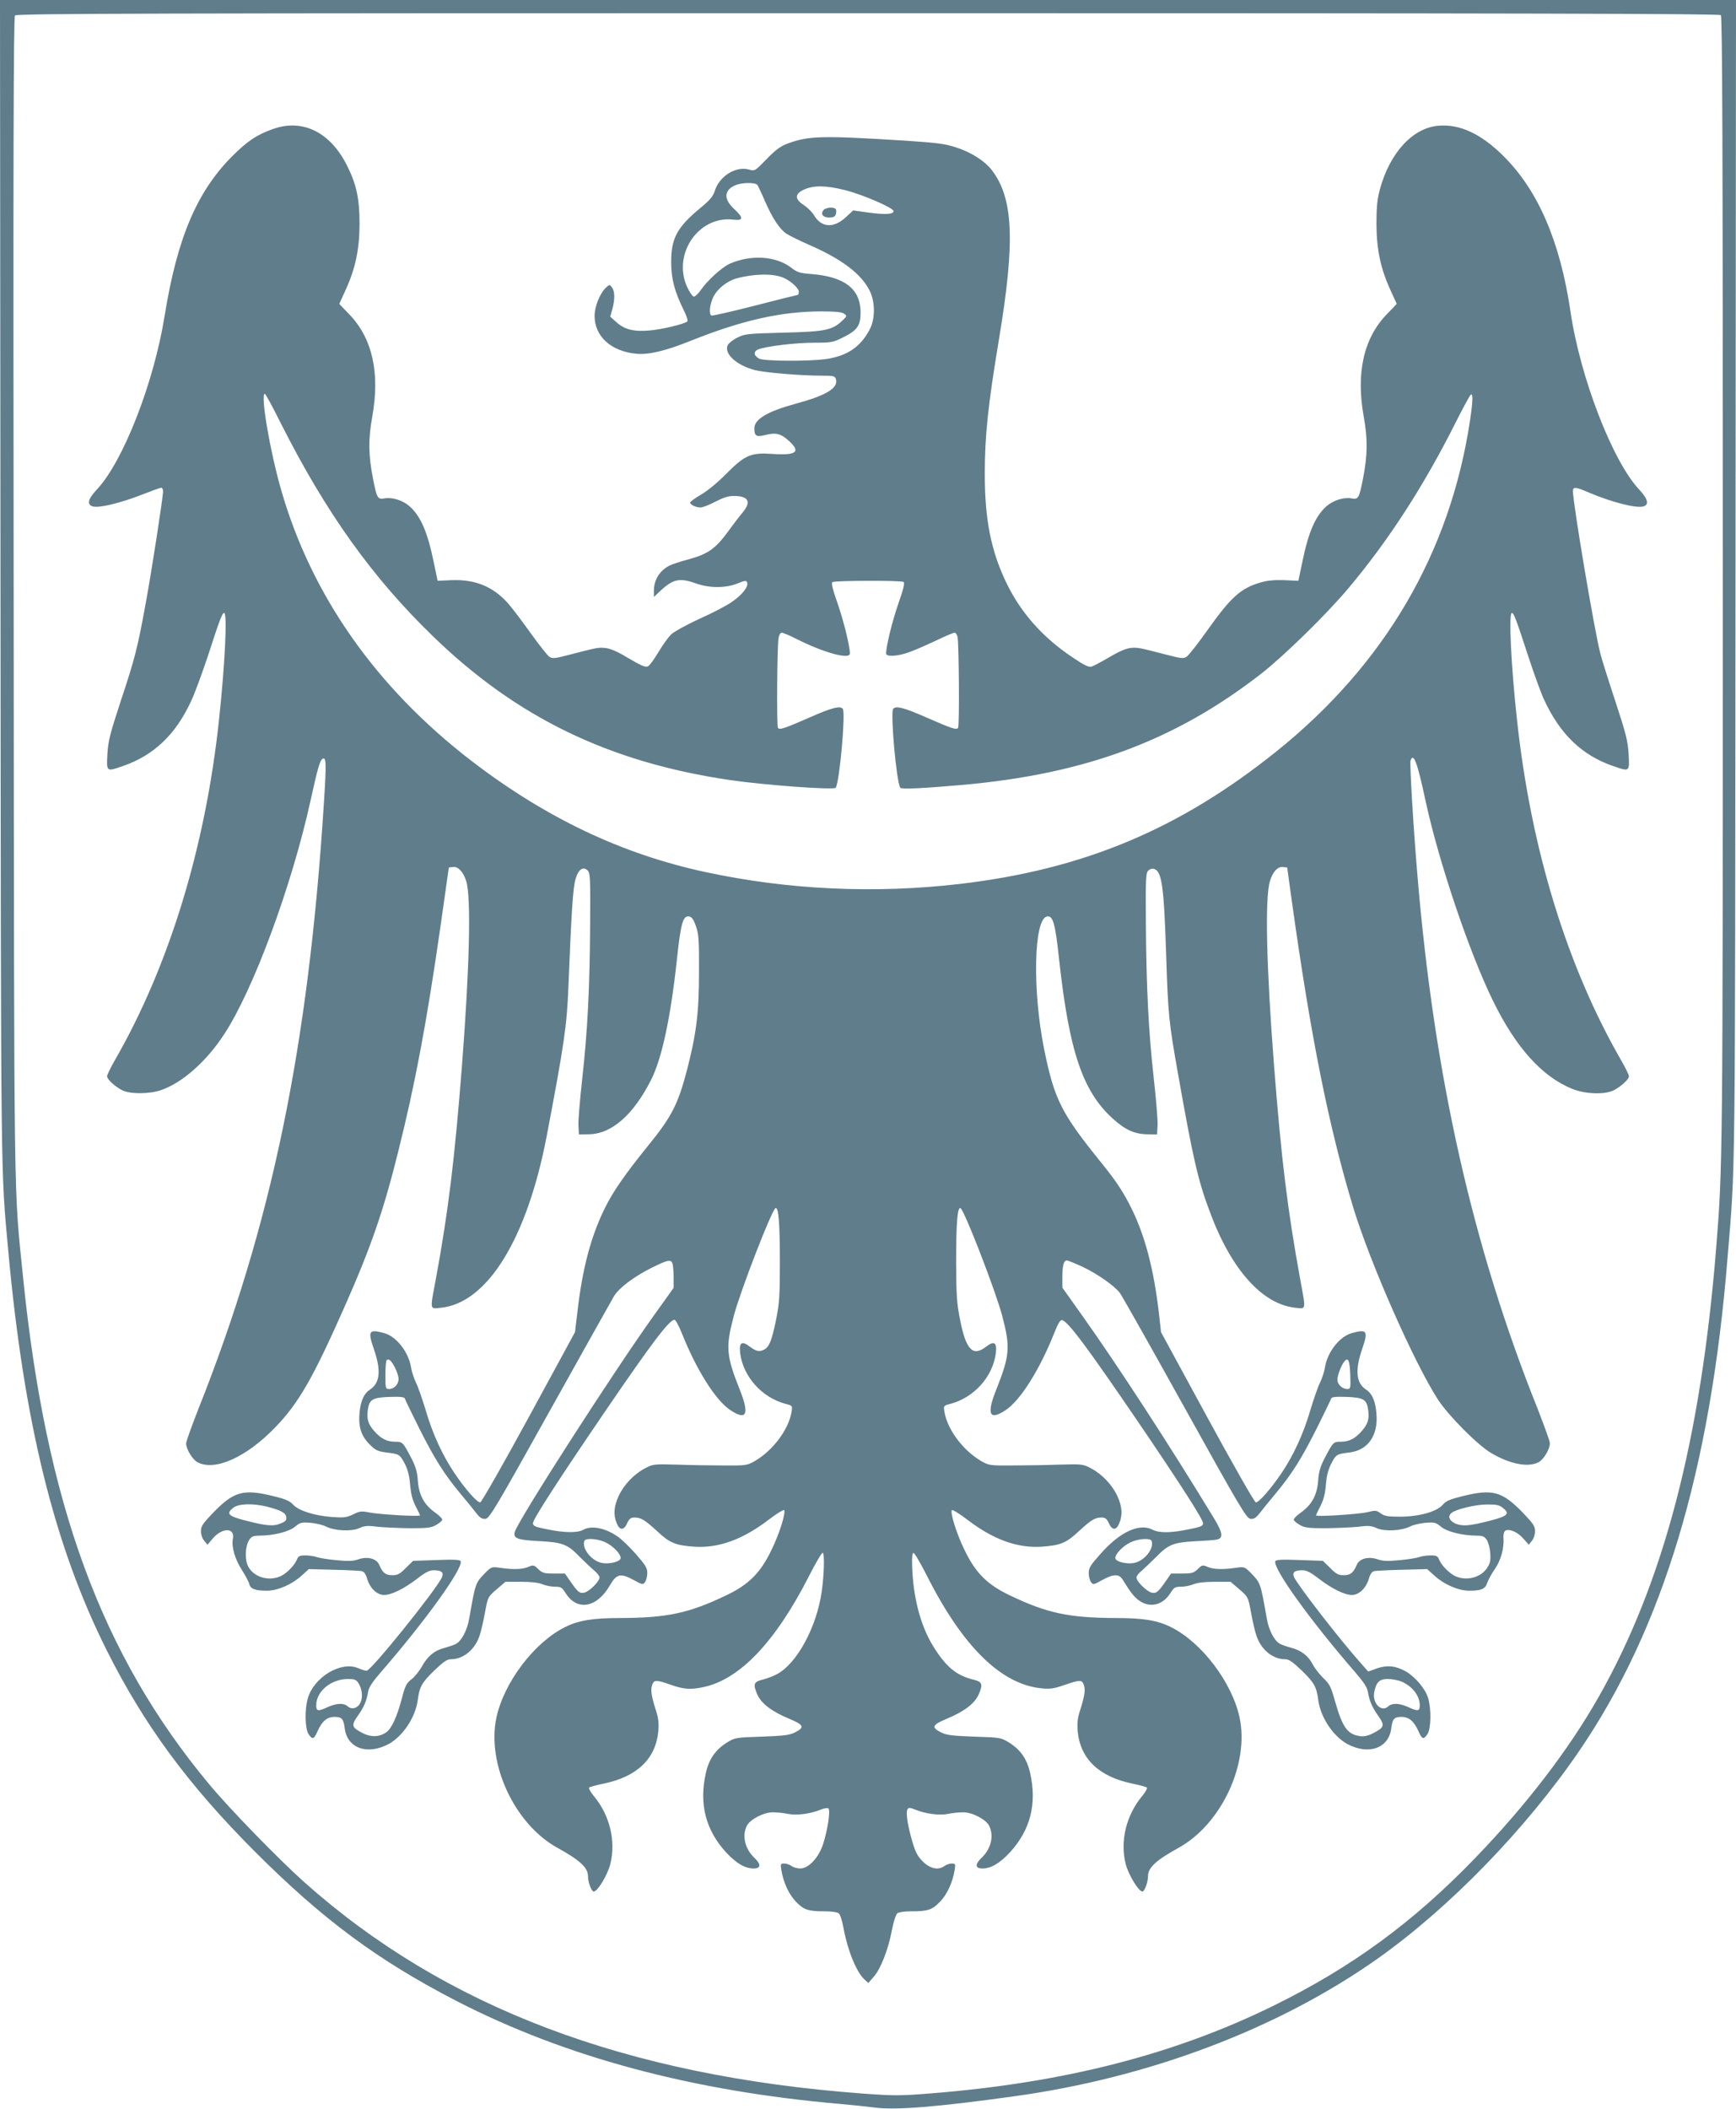 <?xml version="1.0" standalone="no"?>
<!DOCTYPE svg PUBLIC "-//W3C//DTD SVG 20010904//EN"
 "http://www.w3.org/TR/2001/REC-SVG-20010904/DTD/svg10.dtd">
<svg version="1.0" xmlns="http://www.w3.org/2000/svg"
 width="1054pt" height="1280pt" viewBox="0 0 1054 1280"
 preserveAspectRatio="xMidYMid meet">
<g transform="translate(0,1280) scale(0.1,-0.1)"
fill="#607d8b" stroke="none">
<path d="M3 9283 c3 -3743 1 -3565 47 -4073 95 -1041 279 -1789 597 -2424 228
-455 496 -819 903 -1226 411 -411 746 -659 1225 -906 660 -339 1429 -545 2325
-623 69 -6 164 -16 211 -22 126 -17 384 4 844 68 822 113 1606 410 2208 835
437 309 901 787 1225 1261 509 746 797 1702 901 2997 48 582 45 352 48 4108
l3 3522 -5270 0 -5270 0 3 -3517z m10445 3425 c9 -9 12 -783 12 -3423 0 -3525
-1 -3567 -40 -4055 -94 -1171 -320 -2036 -715 -2731 -182 -320 -438 -654 -748
-975 -375 -389 -748 -662 -1221 -895 -602 -297 -1276 -470 -2084 -534 -187
-15 -222 -15 -415 -1 -1439 107 -2539 524 -3392 1285 -157 141 -452 444 -575
592 -654 786 -991 1703 -1130 3077 -57 565 -54 313 -57 4131 -3 2627 -1 3517
8 3527 10 12 800 14 5178 14 4005 0 5170 -3 5179 -12z"/>
<path d="M1660 12018 c-100 -35 -157 -73 -251 -167 -214 -215 -333 -496 -409
-965 -65 -408 -252 -887 -412 -1057 -55 -58 -62 -93 -23 -103 39 -10 169 22
292 70 61 24 116 44 122 44 6 0 11 -10 11 -21 0 -36 -69 -485 -106 -684 -49
-269 -65 -331 -151 -590 -66 -201 -76 -242 -81 -322 -6 -108 -6 -107 92 -73
188 64 321 190 415 392 22 45 67 169 102 273 73 225 88 265 100 265 20 0 5
-314 -32 -655 -83 -772 -304 -1491 -633 -2062 -25 -44 -46 -87 -46 -95 0 -18
45 -60 90 -84 47 -25 166 -25 238 0 128 44 275 173 383 339 177 269 409 897
523 1412 46 209 58 249 75 260 22 13 23 -29 7 -277 -95 -1482 -318 -2553 -761
-3668 -41 -104 -75 -199 -75 -210 0 -35 39 -99 70 -115 106 -55 296 31 471
212 142 147 228 297 417 723 165 372 240 589 332 960 101 404 171 777 254
1355 l51 360 27 3 c30 4 62 -31 79 -87 30 -101 20 -519 -26 -1116 -45 -574
-83 -888 -160 -1304 -35 -186 -37 -175 32 -168 283 29 524 421 643 1046 105
551 122 668 131 901 19 473 28 605 44 657 17 58 46 77 74 49 14 -15 16 -51 14
-319 -2 -391 -16 -657 -48 -944 -14 -127 -25 -255 -23 -285 l3 -53 61 1 c138
2 270 118 378 332 65 129 119 383 156 731 23 216 37 264 72 259 18 -2 28 -16
43 -58 17 -49 20 -81 19 -280 0 -247 -16 -374 -74 -598 -53 -202 -92 -279
-230 -449 -145 -179 -218 -284 -269 -388 -84 -171 -135 -365 -165 -625 l-15
-125 -280 -515 c-154 -283 -287 -516 -295 -518 -17 -4 -93 82 -159 181 -71
106 -131 236 -172 377 -21 69 -47 145 -60 170 -12 25 -25 65 -29 89 -14 94
-89 190 -163 210 -93 26 -101 14 -64 -94 46 -132 39 -208 -23 -249 -36 -23
-56 -67 -63 -139 -8 -87 10 -142 61 -193 36 -36 49 -42 100 -49 81 -10 83 -11
114 -69 18 -36 28 -73 32 -128 5 -55 14 -91 33 -128 15 -29 27 -54 27 -57 0
-9 -253 6 -310 18 -45 9 -55 8 -96 -12 -40 -19 -56 -21 -127 -16 -107 8 -203
38 -237 75 -20 22 -46 34 -117 51 -186 46 -242 31 -371 -102 -61 -64 -72 -80
-72 -110 0 -20 8 -45 20 -58 l20 -24 32 38 c59 68 135 66 122 -2 -10 -47 13
-126 55 -190 21 -33 42 -72 45 -86 7 -29 39 -40 112 -39 65 2 148 39 206 92
l43 39 150 -4 c83 -2 159 -6 171 -8 14 -3 25 -18 33 -46 17 -58 60 -99 103
-99 45 0 120 37 200 98 50 39 76 52 100 52 49 0 64 -13 51 -43 -35 -77 -430
-567 -457 -567 -8 0 -31 7 -52 16 -104 44 -268 -55 -305 -183 -20 -68 -17
-184 4 -217 24 -36 33 -33 55 17 27 61 58 87 103 87 44 0 55 -12 62 -69 15
-122 138 -165 268 -95 85 47 161 161 175 264 11 83 24 106 98 179 60 57 80 71
105 71 75 0 147 60 174 147 9 26 23 89 32 139 17 91 17 92 70 138 l54 46 94 0
c61 0 107 -5 130 -15 20 -8 54 -15 77 -15 36 0 42 -4 65 -40 69 -109 189 -88
267 47 42 72 65 77 145 34 52 -29 57 -30 69 -13 7 9 14 34 14 54 0 32 -10 48
-69 116 -38 43 -88 91 -110 106 -76 53 -161 70 -211 41 -34 -19 -117 -18 -220
4 -72 14 -85 20 -84 37 0 24 159 269 442 684 279 409 386 550 417 550 7 0 27
-37 45 -82 88 -221 204 -406 294 -466 99 -66 118 -27 57 125 -82 207 -86 256
-36 446 39 149 232 648 254 655 18 6 26 -92 26 -328 0 -205 -3 -249 -23 -349
-25 -123 -41 -165 -71 -181 -30 -16 -49 -12 -87 16 -50 39 -68 27 -60 -39 18
-142 132 -269 275 -307 43 -11 43 -12 37 -48 -17 -106 -111 -233 -221 -298
-49 -28 -53 -29 -190 -28 -77 0 -205 2 -285 5 -142 4 -146 3 -195 -23 -66 -35
-128 -100 -159 -168 -29 -63 -33 -115 -11 -166 18 -44 44 -43 64 4 12 25 21
32 43 32 40 0 63 -14 140 -85 75 -70 110 -84 223 -92 147 -10 294 43 451 163
47 36 89 62 94 59 14 -9 -27 -143 -76 -242 -66 -138 -138 -210 -272 -274 -229
-110 -361 -138 -647 -139 -169 0 -255 -15 -336 -56 -186 -93 -369 -335 -415
-548 -60 -282 111 -648 371 -791 136 -75 185 -120 185 -172 0 -37 21 -93 35
-93 23 0 83 99 100 165 36 139 -2 298 -100 415 -20 24 -32 47 -28 51 4 4 44
15 88 24 203 42 316 150 332 318 4 49 1 79 -15 128 -28 88 -33 125 -22 154 12
31 23 31 112 0 79 -28 121 -31 200 -14 220 47 436 274 639 672 41 81 79 145
84 143 12 -4 9 -131 -6 -236 -31 -217 -152 -439 -274 -502 -21 -11 -60 -26
-85 -32 -54 -13 -59 -28 -32 -90 25 -56 89 -104 195 -148 89 -37 94 -52 32
-83 -33 -16 -68 -20 -201 -25 -157 -5 -162 -6 -209 -35 -70 -43 -110 -100
-129 -184 -43 -188 -2 -348 123 -484 62 -66 114 -97 166 -97 45 0 47 25 5 65
-58 55 -76 135 -45 195 20 39 104 82 159 81 22 0 64 -4 91 -10 55 -10 132 0
198 26 22 9 42 12 47 7 13 -13 -6 -134 -32 -214 -27 -85 -89 -150 -139 -150
-19 0 -43 7 -53 15 -11 8 -31 15 -44 15 -23 0 -24 -3 -18 -40 12 -74 46 -149
90 -193 47 -49 73 -57 175 -57 39 0 74 -5 83 -12 9 -7 21 -44 28 -83 26 -142
79 -274 130 -320 l22 -20 34 39 c42 49 87 164 109 281 10 52 24 95 33 103 9 7
44 12 83 12 102 0 128 8 175 57 44 44 78 119 90 193 6 37 5 40 -18 40 -13 0
-33 -7 -44 -15 -33 -25 -79 -18 -119 16 -45 40 -59 68 -84 161 -24 90 -31 151
-21 168 6 10 16 10 47 -3 66 -26 143 -36 198 -26 28 6 69 10 91 10 55 1 139
-42 159 -81 31 -60 13 -140 -45 -195 -42 -40 -40 -65 5 -65 52 0 104 31 166
97 125 136 166 296 123 484 -19 84 -59 141 -129 184 -47 29 -52 30 -209 35
-133 5 -168 9 -201 25 -62 31 -57 46 32 83 106 44 170 92 195 148 27 62 22 77
-32 90 -105 26 -167 78 -245 204 -76 124 -121 294 -127 485 -2 55 1 80 8 80 7
0 44 -64 84 -143 217 -428 450 -656 696 -679 51 -5 75 -1 138 21 94 32 104 32
116 1 11 -29 6 -66 -22 -154 -16 -49 -19 -79 -15 -128 16 -168 129 -276 332
-318 44 -9 84 -20 88 -24 4 -4 -8 -27 -28 -51 -98 -117 -136 -276 -100 -415
17 -64 78 -165 101 -165 13 0 34 57 34 93 0 52 49 97 185 172 260 143 431 509
371 791 -46 213 -229 455 -415 548 -81 41 -167 56 -336 56 -286 1 -418 29
-647 139 -134 64 -206 136 -272 274 -49 99 -90 233 -76 242 5 3 47 -23 94 -59
157 -120 304 -173 451 -163 113 8 148 22 223 92 77 71 100 85 140 85 22 0 31
-7 43 -32 20 -47 46 -48 64 -4 22 51 18 103 -11 166 -31 68 -93 133 -159 168
-49 26 -53 27 -195 23 -80 -3 -208 -5 -285 -5 -137 -1 -141 0 -190 28 -110 65
-204 192 -221 298 -6 36 -6 37 37 48 143 38 257 165 275 307 8 66 -10 78 -60
39 -80 -61 -121 -19 -157 164 -20 100 -23 146 -24 350 0 236 8 334 26 328 22
-7 215 -506 254 -655 50 -190 46 -239 -36 -446 -61 -152 -42 -191 57 -125 90
60 206 245 294 466 24 60 37 82 48 80 36 -7 152 -163 469 -628 244 -359 387
-581 387 -604 1 -17 -12 -23 -84 -37 -108 -23 -182 -24 -222 -3 -80 41 -197
-12 -314 -144 -64 -72 -74 -87 -74 -120 0 -20 7 -45 14 -54 12 -17 17 -16 67
12 69 38 103 39 125 3 48 -78 71 -107 103 -129 65 -44 141 -25 186 46 23 36
29 40 65 40 23 0 57 7 77 15 23 10 69 15 130 15 l94 0 54 -46 c53 -46 53 -47
70 -138 9 -50 23 -113 32 -139 27 -87 99 -147 174 -147 25 0 45 -14 105 -71
74 -73 87 -96 98 -179 14 -103 90 -217 175 -264 130 -70 253 -27 268 95 7 57
18 69 62 69 45 0 76 -26 103 -87 22 -50 31 -53 55 -17 21 33 24 149 4 217 -16
56 -76 127 -134 162 -61 35 -115 41 -178 19 l-52 -19 -44 50 c-131 147 -382
471 -406 523 -13 29 2 42 51 42 24 0 50 -13 100 -52 80 -61 155 -98 200 -98
43 0 86 41 103 99 8 28 19 43 33 46 12 2 89 6 171 8 l150 4 43 -39 c58 -53
141 -90 206 -92 78 -1 103 9 116 48 6 18 26 55 45 82 36 51 58 126 53 188 -1
23 3 40 11 46 24 14 75 -8 109 -47 l34 -38 19 24 c11 13 19 39 19 58 0 30 -11
46 -72 110 -129 133 -185 148 -371 102 -72 -18 -97 -28 -117 -51 -37 -43 -142
-72 -257 -73 -76 0 -96 3 -120 20 -26 19 -32 20 -78 8 -52 -13 -315 -30 -315
-20 0 3 12 28 27 57 19 37 28 73 33 128 4 55 14 92 32 128 30 58 33 59 113 69
111 14 173 104 162 234 -6 79 -26 123 -64 148 -60 39 -67 119 -22 248 37 108
29 120 -64 94 -74 -20 -149 -116 -163 -210 -4 -24 -17 -64 -29 -89 -13 -25
-39 -101 -60 -170 -41 -141 -101 -271 -172 -377 -66 -98 -142 -185 -159 -181
-8 2 -141 235 -295 518 l-280 515 -14 125 c-30 253 -81 451 -160 615 -52 107
-96 174 -190 290 -241 298 -283 381 -345 684 -73 360 -64 798 18 809 35 5 49
-42 72 -259 61 -557 142 -800 324 -966 75 -69 134 -96 210 -97 l61 -1 3 55 c2
30 -9 159 -23 285 -32 286 -45 552 -48 942 -2 268 0 304 14 319 11 10 24 14
37 10 46 -15 59 -108 72 -517 12 -368 16 -409 71 -719 92 -521 122 -653 196
-849 129 -347 318 -558 519 -578 65 -7 63 -18 29 168 -78 427 -115 728 -160
1304 -46 593 -56 1013 -25 1116 16 56 47 91 79 87 l26 -3 27 -195 c116 -833
225 -1376 373 -1865 102 -337 371 -947 516 -1170 64 -98 242 -277 323 -324
114 -67 223 -88 286 -56 32 16 70 80 70 116 0 12 -34 105 -74 208 -395 985
-628 2019 -730 3236 -25 292 -48 684 -42 700 18 49 41 -10 91 -245 80 -370
265 -920 411 -1217 137 -279 294 -455 476 -530 81 -34 203 -38 258 -9 45 24
90 66 90 84 0 8 -20 49 -44 91 -332 575 -550 1286 -635 2066 -37 336 -52 655
-32 655 12 0 27 -40 100 -264 34 -104 77 -223 96 -263 97 -210 231 -338 421
-403 98 -34 98 -35 92 73 -5 80 -15 122 -81 322 -42 127 -83 257 -91 290 -37
144 -166 911 -166 984 0 28 15 27 96 -8 139 -59 284 -96 330 -85 38 10 30 45
-24 103 -162 172 -359 683 -417 1081 -63 425 -197 736 -409 945 -134 133 -263
193 -392 182 -156 -12 -296 -164 -356 -386 -16 -59 -21 -105 -21 -211 1 -156
25 -271 87 -405 20 -43 36 -78 36 -79 0 -1 -27 -29 -60 -63 -141 -146 -188
-356 -140 -623 25 -138 23 -234 -5 -377 -23 -116 -28 -125 -68 -118 -48 9
-111 -11 -153 -47 -68 -60 -110 -157 -148 -343 l-23 -110 -85 4 c-60 2 -104
-2 -144 -14 -119 -34 -179 -87 -322 -288 -58 -82 -116 -156 -128 -163 -18 -12
-33 -11 -120 12 -170 44 -178 46 -222 41 -27 -3 -72 -23 -128 -56 -47 -28 -96
-54 -108 -57 -17 -4 -46 10 -112 55 -184 122 -317 273 -405 456 -93 194 -130
384 -130 660 0 229 20 419 86 815 100 598 88 860 -46 1031 -42 53 -123 105
-213 134 -67 22 -112 28 -305 41 -513 32 -590 30 -718 -17 -46 -17 -73 -38
-129 -95 -71 -73 -71 -73 -107 -63 -81 22 -181 -41 -208 -132 -10 -31 -29 -54
-90 -104 -138 -115 -174 -181 -174 -325 0 -103 21 -181 77 -294 16 -32 26 -62
21 -67 -16 -15 -159 -50 -233 -55 -94 -8 -150 7 -198 51 l-37 33 13 46 c16 61
15 108 -2 131 -14 19 -15 19 -35 1 -38 -34 -71 -116 -71 -173 0 -125 100 -215
253 -230 76 -7 177 17 329 78 312 125 551 179 795 179 86 0 124 -4 138 -14 19
-13 18 -15 -13 -44 -60 -56 -103 -65 -357 -71 -216 -6 -233 -7 -278 -30 -27
-13 -53 -34 -59 -46 -23 -51 52 -121 164 -151 58 -15 277 -34 405 -34 73 0 82
-2 88 -20 17 -54 -55 -99 -243 -150 -170 -46 -252 -94 -252 -149 0 -48 12 -55
67 -41 63 16 94 9 143 -36 74 -67 45 -89 -100 -79 -131 9 -167 -6 -281 -121
-47 -48 -113 -103 -151 -125 -38 -22 -68 -44 -68 -49 0 -13 35 -30 63 -30 13
0 54 16 90 35 48 25 79 35 112 35 89 0 108 -35 55 -99 -17 -20 -58 -73 -91
-119 -75 -102 -122 -135 -236 -166 -49 -13 -102 -30 -119 -39 -60 -31 -94 -87
-94 -154 l0 -36 45 42 c73 67 113 75 211 40 80 -29 181 -29 252 0 44 18 54 19
58 6 10 -24 -28 -73 -88 -115 -31 -23 -121 -70 -200 -105 -78 -36 -156 -79
-173 -95 -17 -17 -53 -66 -78 -109 -26 -43 -54 -82 -63 -85 -18 -7 -38 2 -142
63 -44 27 -89 45 -115 48 -43 5 -51 3 -221 -41 -87 -23 -102 -24 -121 -12 -11
8 -63 73 -115 146 -52 73 -114 154 -137 180 -91 101 -198 144 -341 139 l-85
-4 -23 110 c-38 186 -80 283 -148 343 -42 36 -105 56 -153 47 -40 -7 -45 2
-68 118 -28 143 -30 239 -5 377 48 267 1 477 -140 623 -33 34 -60 62 -60 63 0
1 16 36 36 79 62 134 86 249 87 405 0 156 -19 242 -77 357 -101 201 -268 283
-446 221z m2938 -340 c5 -7 26 -51 46 -98 45 -103 88 -169 130 -198 17 -11 77
-41 134 -66 201 -87 322 -178 373 -282 33 -67 33 -170 0 -232 -56 -109 -141
-165 -273 -182 -110 -14 -368 -12 -398 3 -35 18 -37 45 -5 57 51 19 225 40
337 40 107 0 116 2 178 33 85 42 105 71 105 150 0 143 -96 218 -300 234 -69 5
-85 10 -122 39 -92 70 -243 80 -371 24 -48 -21 -136 -101 -177 -160 -15 -22
-34 -40 -42 -40 -8 0 -26 26 -41 58 -91 199 69 434 280 409 63 -8 64 11 3 67
-62 58 -59 112 8 141 40 18 121 19 135 3z m533 -32 c110 -28 294 -108 294
-127 0 -20 -48 -23 -153 -9 l-92 13 -44 -41 c-75 -69 -149 -64 -194 12 -11 19
-39 46 -61 61 -57 36 -57 69 2 95 57 26 134 25 248 -4z m-376 -531 c44 -18 95
-64 95 -86 0 -10 -3 -19 -7 -19 -3 0 -121 -29 -260 -65 -140 -36 -259 -63
-264 -60 -16 10 -10 67 12 113 25 50 84 97 143 113 105 28 219 30 281 4z
m-3048 -888 c273 -540 553 -931 920 -1287 510 -495 1071 -766 1803 -874 211
-31 635 -62 644 -47 24 38 61 457 43 479 -16 20 -67 7 -196 -50 -160 -70 -189
-80 -198 -65 -8 13 -5 493 4 545 3 18 11 32 19 32 8 0 47 -16 86 -36 170 -86
328 -129 328 -90 0 44 -37 195 -74 302 -31 87 -40 126 -32 131 16 10 419 11
432 1 8 -6 -1 -45 -32 -132 -37 -107 -74 -258 -74 -302 0 -21 66 -18 135 6 32
11 106 43 163 70 58 28 110 50 117 50 8 0 16 -12 19 -27 8 -46 12 -537 3 -550
-9 -15 -38 -5 -198 65 -129 57 -180 70 -196 50 -18 -22 19 -441 43 -479 6 -10
134 -4 374 17 748 66 1295 269 1817 675 141 110 399 363 530 519 246 293 459
623 653 1010 44 87 84 161 90 165 14 9 13 -37 -5 -158 -121 -802 -518 -1480
-1176 -2008 -589 -472 -1171 -716 -1924 -804 -515 -60 -1043 -35 -1540 72
-510 109 -973 330 -1425 677 -579 446 -971 1006 -1154 1646 -68 238 -126 580
-98 580 4 0 49 -82 99 -183z m2377 -5099 c3 -13 6 -50 6 -83 l0 -61 -121 -169
c-251 -351 -820 -1237 -843 -1311 -12 -40 13 -50 142 -57 146 -7 178 -19 251
-95 31 -31 71 -69 89 -84 17 -14 32 -33 32 -42 0 -24 -61 -84 -92 -92 -29 -6
-39 2 -89 74 l-29 42 -67 0 c-59 0 -70 3 -95 27 -27 26 -30 26 -61 13 -34 -15
-92 -17 -172 -5 -49 7 -52 6 -89 -31 -60 -62 -59 -60 -97 -276 -12 -72 -47
-138 -81 -155 -13 -7 -43 -17 -68 -24 -61 -15 -102 -48 -138 -112 -16 -29 -45
-65 -64 -79 -30 -23 -38 -39 -58 -115 -29 -112 -63 -186 -97 -208 -42 -28 -92
-29 -142 -3 -66 34 -70 46 -29 104 38 54 53 89 63 146 4 27 26 60 78 120 270
311 500 630 484 673 -4 9 -38 11 -147 7 l-142 -5 -44 -43 c-36 -37 -50 -44
-82 -44 -41 0 -59 14 -79 62 -17 39 -69 53 -125 35 -33 -12 -63 -13 -134 -6
-49 4 -102 13 -118 18 -15 6 -47 11 -70 11 -38 0 -45 -3 -55 -29 -16 -36 -68
-87 -104 -100 -72 -28 -156 -1 -189 60 -23 41 -20 124 5 163 15 22 25 26 65
26 85 1 177 24 213 54 31 26 39 28 94 24 34 -3 75 -13 93 -22 52 -27 154 -32
202 -11 33 15 51 17 112 9 40 -4 129 -8 198 -9 109 0 130 3 160 21 19 11 35
25 35 31 0 7 -19 26 -43 43 -67 48 -98 105 -105 192 -4 58 -13 87 -42 143 -49
93 -51 95 -97 95 -49 0 -86 19 -126 65 -37 42 -46 72 -39 127 9 65 28 76 131
80 67 2 90 0 94 -10 2 -7 41 -88 87 -180 94 -187 152 -279 252 -399 37 -44 81
-98 96 -118 22 -28 35 -35 55 -33 24 3 63 69 392 659 201 360 375 671 387 691
30 51 122 120 228 173 103 51 120 54 129 23z m2490 -17 c92 -44 194 -116 225
-158 12 -15 189 -329 394 -698 335 -603 375 -670 399 -673 20 -2 33 5 55 33
15 20 59 74 96 118 100 120 158 212 252 399 46 92 85 173 87 180 4 10 27 12
94 10 103 -4 122 -15 131 -80 7 -55 -2 -85 -39 -127 -40 -46 -77 -65 -126 -65
-46 0 -48 -2 -97 -95 -29 -56 -38 -85 -42 -143 -7 -87 -38 -144 -105 -192 -24
-17 -43 -36 -43 -43 0 -6 16 -20 35 -31 30 -18 51 -21 160 -21 69 1 158 5 198
9 61 8 79 6 112 -9 48 -21 150 -16 202 11 18 9 59 19 93 22 55 4 63 2 94 -24
36 -30 128 -53 213 -54 40 0 50 -4 65 -26 9 -14 19 -50 21 -79 3 -43 0 -61
-17 -88 -36 -58 -118 -83 -188 -56 -36 13 -88 64 -104 100 -10 26 -17 29 -55
29 -23 0 -55 -5 -70 -11 -16 -5 -69 -14 -118 -18 -71 -7 -101 -6 -134 6 -56
18 -108 4 -125 -35 -20 -48 -38 -62 -79 -62 -32 0 -46 7 -82 44 l-44 43 -142
5 c-109 4 -143 2 -147 -7 -16 -43 214 -362 484 -673 52 -60 74 -93 78 -120 10
-57 25 -92 63 -146 41 -58 37 -70 -29 -104 -30 -16 -55 -22 -80 -19 -78 10
-108 52 -155 217 -23 83 -32 100 -69 135 -23 22 -52 59 -64 82 -26 52 -72 88
-131 102 -25 7 -55 17 -68 24 -34 17 -69 83 -81 155 -38 216 -37 214 -97 276
-37 37 -40 38 -89 31 -80 -12 -138 -10 -172 5 -31 13 -34 13 -61 -13 -25 -24
-36 -27 -95 -27 l-67 0 -29 -42 c-50 -72 -60 -80 -89 -74 -31 8 -92 68 -92 92
0 9 15 28 33 42 17 15 57 53 88 84 72 74 104 87 236 94 60 3 118 7 130 10 42
8 38 40 -18 132 -263 433 -583 925 -798 1227 l-121 170 0 60 c0 74 8 105 27
105 8 0 51 -18 97 -39z m-4176 -611 c12 -24 22 -55 22 -69 0 -32 -27 -61 -57
-61 -22 0 -23 3 -23 83 0 46 3 87 7 91 13 13 28 0 51 -44z m5800 -43 c3 -84 2
-87 -19 -87 -30 0 -59 28 -59 57 0 26 24 88 42 110 23 28 33 6 36 -80z m-6573
-802 c83 -22 110 -37 113 -63 3 -18 -4 -26 -34 -38 -45 -19 -88 -15 -219 19
-100 26 -113 41 -69 76 33 26 121 28 209 6z m7499 -6 c44 -35 31 -50 -69 -76
-130 -34 -174 -38 -218 -20 -38 17 -49 45 -24 65 27 22 145 51 213 51 58 1 76
-3 98 -20z m-5447 -210 c48 -23 95 -74 91 -97 -4 -21 -68 -36 -113 -28 -63 12
-124 88 -107 134 7 19 81 14 129 -9z m3315 9 c17 -46 -44 -122 -107 -134 -45
-8 -109 7 -113 28 -4 23 42 73 91 97 47 23 122 28 129 9z m-4817 -861 c23 -35
29 -83 15 -117 -15 -37 -53 -49 -79 -26 -23 21 -66 20 -120 -4 -60 -28 -71
-26 -71 10 0 85 89 159 192 160 39 0 50 -4 63 -23z m6333 8 c67 -29 112 -86
112 -145 0 -36 -11 -38 -71 -10 -54 24 -97 25 -120 4 -43 -39 -99 20 -85 88
12 59 31 78 82 78 24 0 61 -7 82 -15z"/>
<path d="M5000 11525 c-20 -24 -4 -45 34 -45 26 0 36 5 41 20 3 11 3 24 0 30
-9 15 -61 12 -75 -5z"/>
</g>
</svg>
